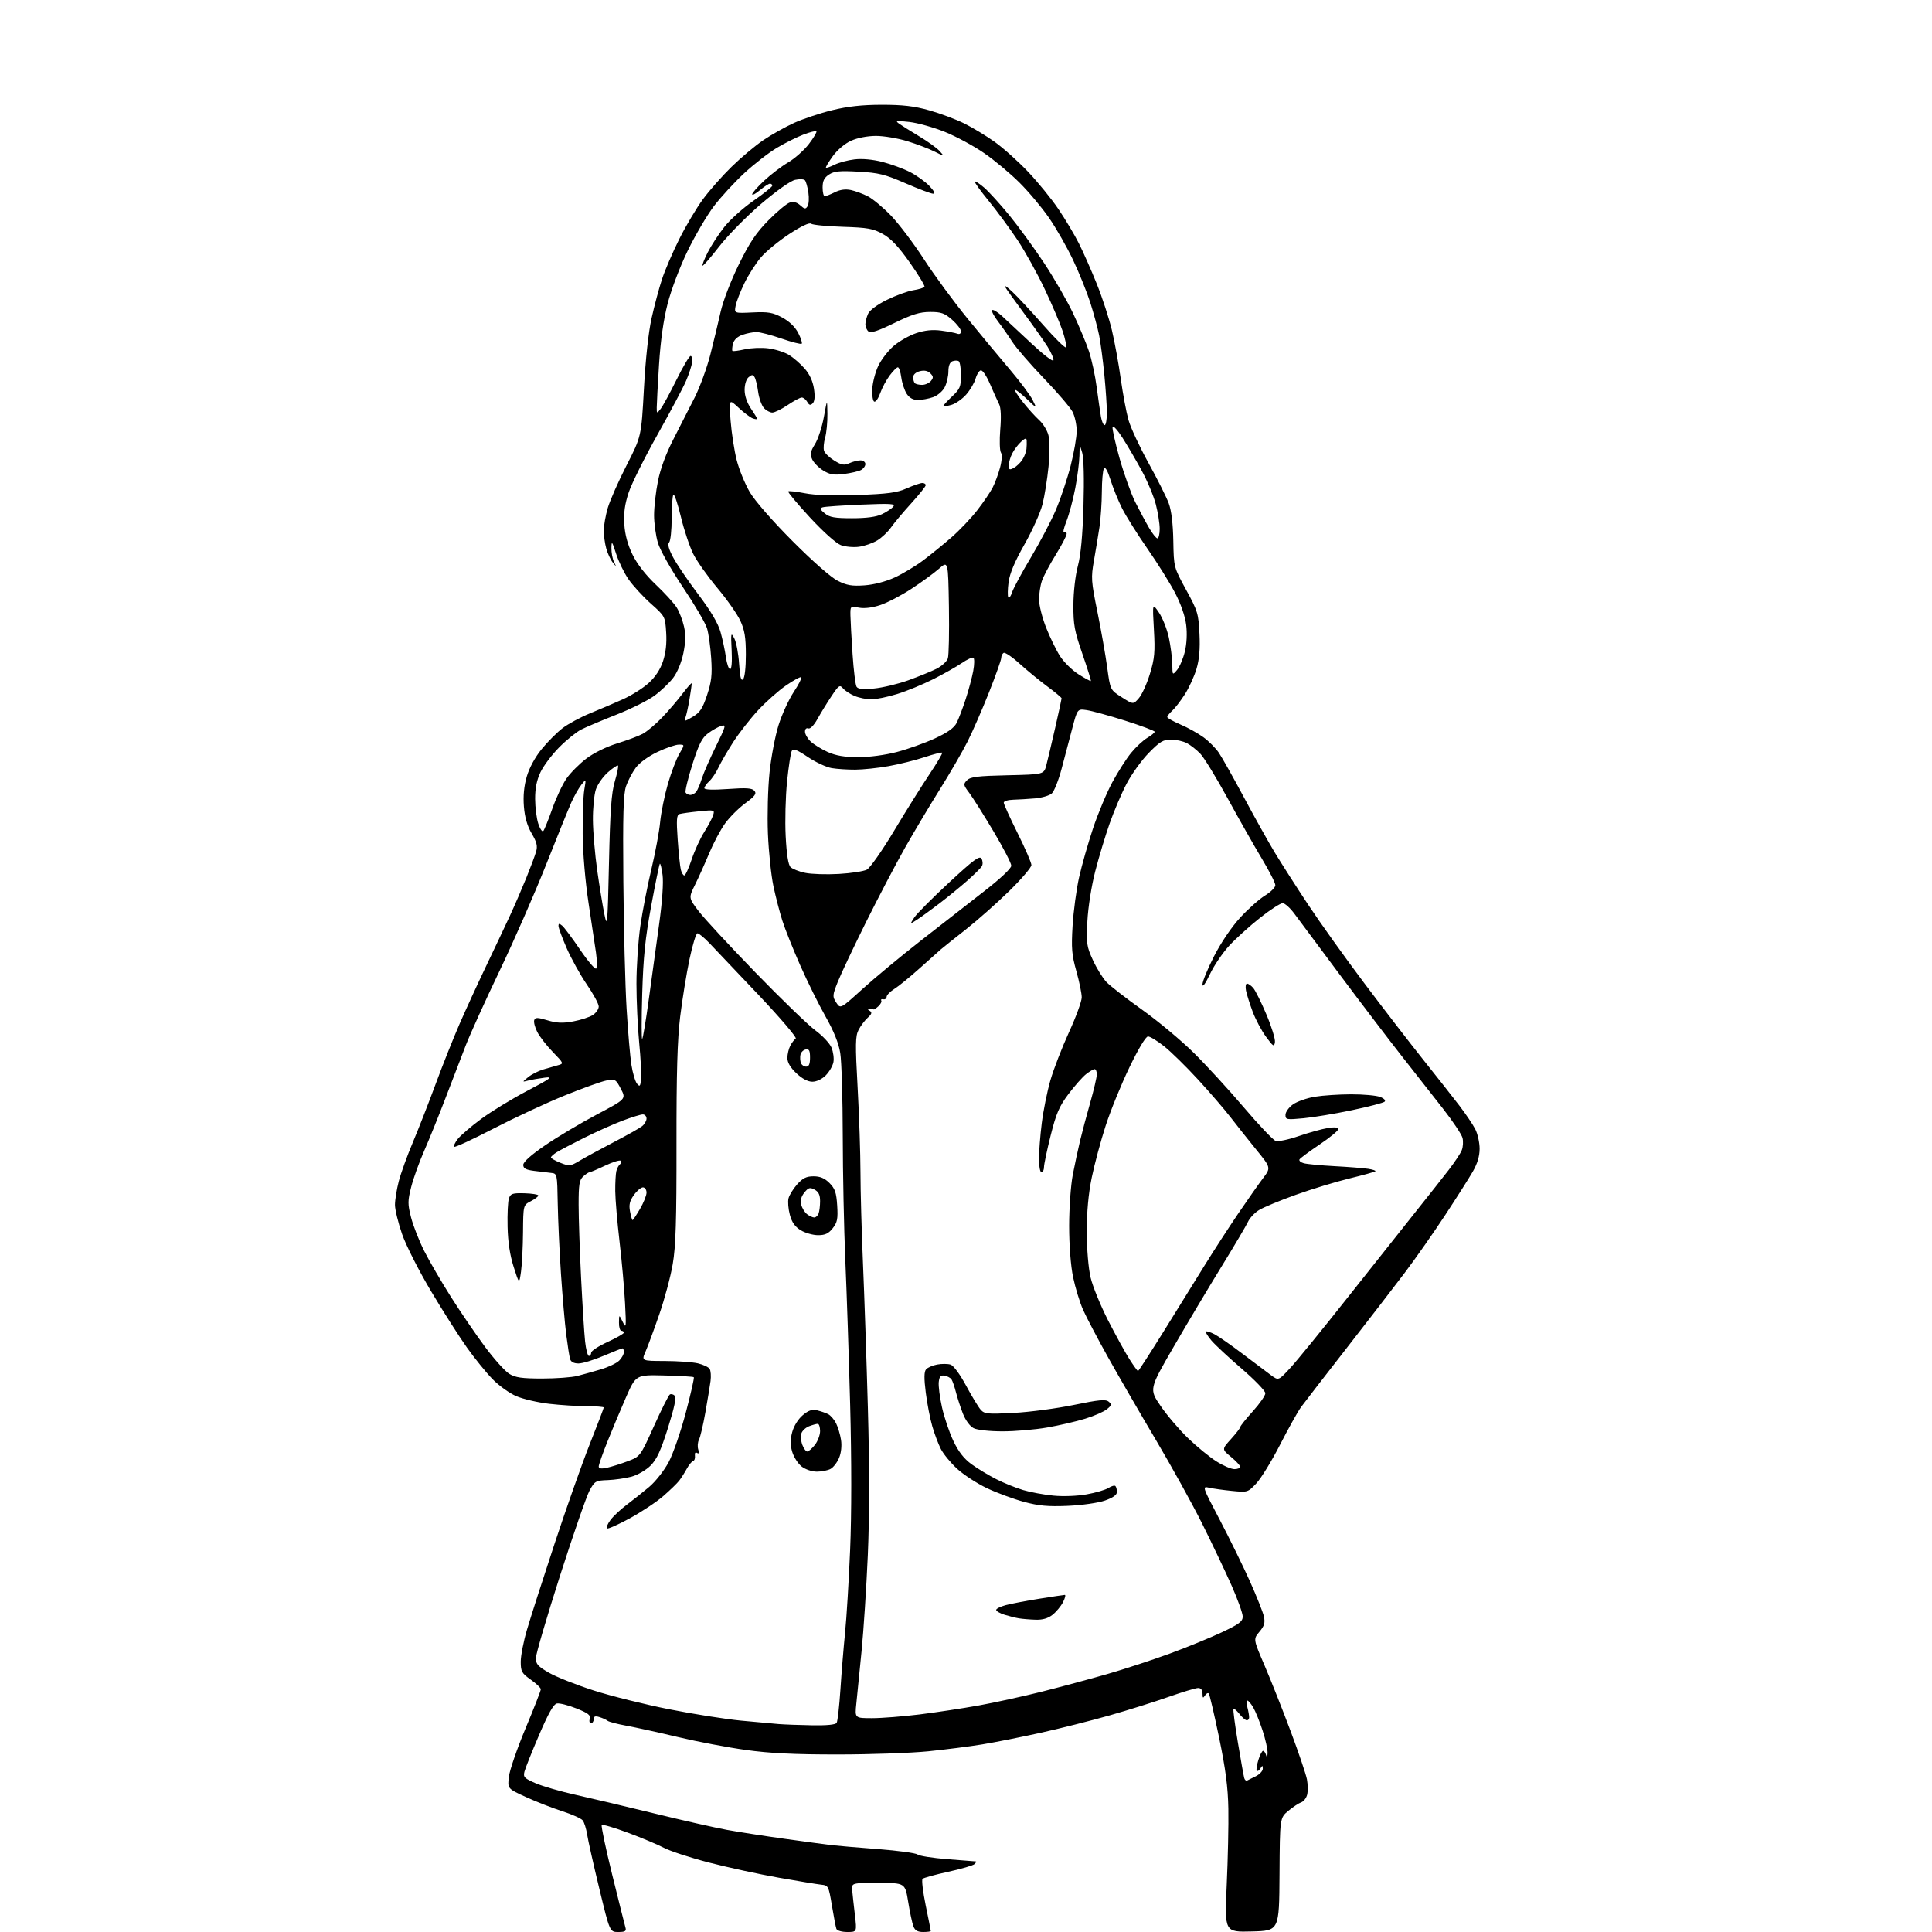 <?xml version="1.0" encoding="UTF-8" standalone="no"?>
<svg 
  version="1.1" 
  xmlns="http://www.w3.org/2000/svg" 
  xmlns:xlink="http://www.w3.org/1999/xlink" 
  xmlns:svg="http://www.w3.org/2000/svg"
  xmlns:rdf="http://www.w3.org/1999/02/22-rdf-syntax-ns#"
  xmlns:cc="http://creativecommons.org/ns#"
  xmlns:dc="http://purl.org/dc/elements/1.1/"
  viewBox="0 0 768 768"
  width="768"
  height="768"
>
<style>svg {background-color: white; }</style>"
<path stroke="none" fill="black" fill-rule="evenodd" d="M245.77,768.00C242.40,768.00 242.40,768.00 238.23,750.75C235.93,741.26 233.76,731.60 233.40,729.27C233.04,726.94 232.24,724.41 231.63,723.63C231.01,722.86 227.35,721.22 223.50,719.99C219.65,718.75 213.17,716.23 209.11,714.37C201.72,711.00 201.72,711.00 202.29,706.25C202.60,703.64 205.59,694.98 208.93,687.00C212.27,679.02 214.99,672.05 214.98,671.50C214.97,670.95 213.17,669.23 210.98,667.69C207.39,665.14 207.00,664.45 207.00,660.55C207.00,658.17 208.11,652.46 209.47,647.86C210.82,643.26 215.71,628.02 220.33,614.00C224.95,599.98 231.26,582.09 234.36,574.26C237.46,566.43 240.00,559.80 240.00,559.51C240.00,559.23 236.96,559.00 233.25,558.99C229.54,558.99 222.81,558.56 218.30,558.04C213.79,557.52 207.90,556.15 205.21,554.99C202.52,553.84 198.26,550.78 195.75,548.19C193.24,545.61 188.67,539.97 185.60,535.66C182.53,531.34 176.11,521.27 171.35,513.27C166.53,505.19 161.42,495.12 159.85,490.61C158.30,486.15 157.02,480.91 157.01,478.96C157.01,477.01 157.69,472.79 158.52,469.57C159.36,466.35 161.88,459.39 164.11,454.11C166.34,448.82 170.40,438.43 173.14,431.02C175.87,423.60 180.16,412.82 182.67,407.05C185.19,401.28 189.94,390.92 193.24,384.03C196.54,377.14 200.80,368.12 202.71,364.00C204.61,359.88 207.53,353.12 209.20,349.00C210.87,344.88 212.62,340.20 213.08,338.62C213.76,336.33 213.41,334.84 211.35,331.33C209.60,328.34 208.60,324.90 208.26,320.64C207.92,316.41 208.29,312.50 209.40,308.68C210.42,305.20 212.70,300.98 215.33,297.77C217.68,294.88 221.42,291.14 223.64,289.44C225.87,287.75 230.79,285.09 234.59,283.54C238.39,281.99 244.26,279.48 247.62,277.97C250.99,276.46 255.58,273.57 257.81,271.55C260.50,269.12 262.45,266.17 263.55,262.85C264.67,259.48 265.09,255.70 264.81,251.41C264.41,245.05 264.37,244.97 258.68,239.91C255.54,237.10 251.55,232.75 249.82,230.24C248.10,227.74 245.88,223.17 244.90,220.09C243.30,215.10 243.10,214.86 243.05,217.82C243.02,219.64 243.47,222.11 244.06,223.32C245.08,225.43 245.06,225.44 243.55,223.55C242.69,222.47 241.54,220.00 241.00,218.05C240.45,216.10 240.01,212.89 240.01,210.93C240.00,208.97 240.72,204.92 241.59,201.93C242.47,198.94 245.83,191.32 249.06,185.00C254.94,173.50 254.94,173.50 255.97,154.50C256.61,142.81 257.77,132.04 259.01,126.50C260.11,121.55 261.97,114.58 263.15,111.00C264.32,107.42 267.42,100.22 270.03,95.00C272.64,89.78 276.88,82.65 279.45,79.17C282.01,75.69 287.12,69.90 290.81,66.30C294.49,62.70 300.14,57.96 303.36,55.76C306.59,53.57 312.12,50.46 315.65,48.86C319.19,47.25 326.00,44.98 330.79,43.81C336.97,42.29 342.69,41.66 350.50,41.65C358.85,41.64 363.40,42.17 369.36,43.85C373.69,45.06 379.95,47.41 383.28,49.06C386.61,50.71 392.08,54.02 395.42,56.41C398.77,58.80 404.73,64.14 408.66,68.27C412.59,72.41 418.04,79.11 420.76,83.15C423.49,87.19 427.13,93.29 428.84,96.69C430.56,100.09 433.77,107.35 435.97,112.81C438.17,118.27 440.88,126.56 441.99,131.24C443.10,135.91 444.69,144.63 445.52,150.62C446.36,156.60 447.74,163.97 448.60,167.00C449.46,170.03 453.05,177.72 456.57,184.09C460.09,190.46 463.71,197.66 464.60,200.09C465.65,202.94 466.29,208.21 466.41,215.00C466.60,225.50 466.60,225.50 471.50,234.46C476.09,242.84 476.43,243.96 476.81,251.96C477.10,257.94 476.74,262.14 475.62,265.90C474.74,268.87 472.66,273.41 471.00,276.00C469.34,278.59 467.08,281.52 465.99,282.51C464.89,283.50 464.00,284.63 464.00,285.03C464.00,285.43 466.36,286.76 469.25,288.00C472.14,289.23 476.24,291.51 478.37,293.06C480.50,294.61 483.26,297.39 484.51,299.23C485.76,301.06 490.22,309.00 494.43,316.86C498.63,324.72 504.16,334.61 506.70,338.83C509.25,343.05 515.20,352.35 519.93,359.50C524.66,366.65 534.79,380.82 542.45,391.00C550.11,401.18 560.69,414.90 565.96,421.50C571.23,428.10 577.60,436.20 580.12,439.50C582.65,442.80 585.49,447.01 586.44,448.86C587.39,450.71 588.17,454.21 588.17,456.63C588.17,459.61 587.28,462.57 585.43,465.77C583.93,468.37 579.01,476.12 574.49,483.00C569.98,489.88 562.73,500.23 558.37,506.00C554.01,511.77 543.48,525.43 534.97,536.34C526.46,547.25 518.46,557.60 517.19,559.34C515.92,561.08 512.17,567.80 508.85,574.28C505.53,580.76 501.28,587.68 499.41,589.67C496.04,593.24 495.95,593.27 489.75,592.66C486.31,592.32 482.22,591.75 480.67,591.39C477.85,590.74 477.87,590.80 484.86,604.12C488.72,611.48 494.10,622.45 496.82,628.50C499.53,634.55 502.06,640.90 502.43,642.61C502.96,645.08 502.59,646.34 500.64,648.65C498.18,651.57 498.18,651.57 502.68,662.04C505.15,667.79 509.80,679.51 513.01,688.08C516.22,696.65 519.15,705.31 519.53,707.32C519.91,709.34 519.94,712.08 519.61,713.43C519.27,714.77 518.21,716.13 517.25,716.45C516.29,716.78 513.98,718.30 512.13,719.84C508.76,722.64 508.76,722.64 508.63,745.07C508.50,767.50 508.50,767.50 497.64,767.78C486.78,768.07 486.78,768.07 487.64,749.28C488.11,738.95 488.41,725.33 488.29,719.00C488.13,710.37 487.21,703.28 484.59,690.63C482.66,681.35 480.82,673.49 480.49,673.16C480.16,672.83 479.47,673.22 478.96,674.03C478.23,675.19 478.03,675.03 478.02,673.25C478.01,671.78 477.40,671.00 476.25,671.01C475.29,671.02 470.00,672.61 464.50,674.55C459.00,676.49 448.43,679.81 441.00,681.92C433.57,684.03 421.20,687.15 413.50,688.85C405.80,690.55 395.45,692.61 390.50,693.42C385.55,694.24 375.88,695.47 369.00,696.17C362.12,696.86 345.93,697.43 333.00,697.43C315.84,697.44 305.99,696.96 296.50,695.64C289.35,694.65 277.20,692.35 269.50,690.51C261.80,688.68 252.57,686.65 249.00,686.00C245.43,685.35 242.05,684.47 241.50,684.03C240.95,683.60 239.49,682.93 238.25,682.56C236.58,682.04 236.00,682.27 236.00,683.43C236.00,684.29 235.52,685.00 234.93,685.00C234.35,685.00 234.12,684.20 234.43,683.23C234.87,681.82 233.80,680.99 229.13,679.13C225.90,677.85 222.42,676.96 221.38,677.16C220.04,677.42 217.99,681.04 214.29,689.69C211.42,696.38 208.80,702.95 208.47,704.28C207.93,706.42 208.43,706.94 212.96,708.89C215.76,710.09 222.88,712.15 228.78,713.46C234.67,714.77 248.72,718.09 260.00,720.85C271.27,723.61 284.32,726.56 289.00,727.41C293.68,728.26 304.02,729.86 312.00,730.97C319.98,732.08 328.30,733.20 330.50,733.47C332.70,733.73 341.02,734.44 348.98,735.05C356.95,735.65 364.04,736.62 364.73,737.19C365.43,737.77 370.83,738.61 376.75,739.07C382.66,739.53 387.70,739.92 387.95,739.95C388.20,739.98 387.95,740.45 387.40,741.00C386.85,741.55 382.15,742.93 376.95,744.06C371.75,745.19 367.16,746.46 366.73,746.87C366.31,747.29 366.88,752.04 367.98,757.43C369.09,762.81 370.00,767.40 370.00,767.61C370.00,767.82 368.64,768.00 366.98,768.00C364.75,768.00 363.72,767.40 363.08,765.72C362.61,764.46 361.67,760.08 361.01,755.97C359.80,748.50 359.80,748.50 349.15,748.50C338.50,748.50 338.50,748.50 338.77,751.50C338.92,753.15 339.40,757.54 339.84,761.25C340.64,768.00 340.64,768.00 336.79,768.00C334.62,768.00 332.74,767.45 332.48,766.75C332.23,766.06 331.43,761.90 330.70,757.50C329.41,749.74 329.29,749.49 326.44,749.19C324.82,749.02 317.20,747.77 309.50,746.40C301.80,745.04 289.43,742.35 282.00,740.44C274.57,738.52 266.48,735.88 264.00,734.58C261.52,733.28 255.06,730.56 249.64,728.55C244.22,726.53 239.52,725.15 239.20,725.47C238.88,725.79 240.75,734.70 243.37,745.28C245.98,755.85 248.35,765.29 248.63,766.25C249.04,767.67 248.50,768.00 245.77,768.00zM495.75,707.80C496.16,707.60 497.74,706.82 499.25,706.06C500.76,705.30 501.99,703.96 501.98,703.09C501.97,701.72 501.84,701.70 501.04,702.97C500.53,703.78 499.87,704.21 499.59,703.92C499.30,703.63 499.58,701.73 500.20,699.70C500.82,697.66 501.68,696.00 502.09,696.00C502.51,696.00 503.06,696.79 503.31,697.75C503.61,698.90 503.81,698.61 503.88,696.92C503.95,695.49 503.06,691.44 501.90,687.92C500.75,684.39 499.07,680.26 498.19,678.75C497.30,677.24 496.25,676.00 495.85,676.00C495.46,676.00 495.47,677.24 495.87,678.75C496.27,680.26 496.58,682.06 496.55,682.75C496.52,683.44 496.05,683.92 495.50,683.82C494.95,683.72 493.66,682.57 492.64,681.26C491.61,679.96 490.58,679.09 490.34,679.33C490.10,679.56 490.88,685.55 492.07,692.63C493.25,699.71 494.40,706.10 494.61,706.83C494.83,707.57 495.34,708.00 495.75,707.80zM322.69,685.83C328.63,685.94 332.13,685.60 332.58,684.87C332.97,684.24 333.64,678.28 334.08,671.62C334.51,664.95 335.35,654.77 335.93,649.00C336.52,643.23 337.42,628.38 337.94,616.00C338.53,601.98 338.53,580.31 337.95,558.50C337.43,539.25 336.57,513.38 336.03,501.00C335.49,488.62 335.03,466.34 335.01,451.47C334.99,436.61 334.54,421.81 334.01,418.58C333.37,414.64 331.45,409.87 328.18,404.10C325.49,399.37 320.96,390.23 318.12,383.78C315.27,377.34 312.07,369.34 311.01,366.02C309.95,362.70 308.34,356.50 307.44,352.24C306.54,347.98 305.56,338.61 305.26,331.40C304.97,324.11 305.25,313.33 305.90,307.08C306.55,300.91 308.17,292.40 309.51,288.18C310.85,283.95 313.55,278.08 315.50,275.11C317.46,272.15 318.82,269.49 318.53,269.20C318.24,268.91 315.52,270.38 312.49,272.46C309.45,274.55 304.42,279.02 301.31,282.38C298.19,285.75 293.76,291.43 291.46,295.00C289.16,298.57 286.51,303.15 285.57,305.16C284.63,307.17 282.99,309.60 281.93,310.56C280.87,311.52 280.00,312.76 280.00,313.30C280.00,313.94 283.39,314.06 289.37,313.64C296.79,313.11 298.98,313.27 299.90,314.38C300.84,315.51 300.13,316.47 296.26,319.31C293.62,321.25 290.00,324.87 288.21,327.36C286.42,329.84 283.59,335.17 281.91,339.19C280.23,343.21 277.70,348.85 276.28,351.72C273.71,356.93 273.71,356.93 277.74,362.22C279.95,365.12 290.15,376.13 300.40,386.68C310.65,397.23 321.34,407.55 324.14,409.61C326.95,411.67 329.83,414.74 330.53,416.43C331.24,418.12 331.58,420.73 331.30,422.23C331.01,423.72 329.64,426.09 328.25,427.48C326.76,428.97 324.59,430.00 322.93,430.00C321.14,430.00 318.87,428.80 316.57,426.63C314.19,424.39 313.00,422.36 313.00,420.57C313.00,419.08 313.52,416.89 314.15,415.68C314.78,414.48 315.76,413.20 316.31,412.84C316.87,412.47 310.19,404.63 301.42,395.37C292.66,386.12 283.87,376.86 281.87,374.78C279.87,372.70 277.79,371.00 277.25,371.00C276.70,371.00 275.28,375.65 274.08,381.34C272.88,387.03 271.22,397.27 270.38,404.09C269.26,413.29 268.88,426.48 268.91,455.00C268.95,485.19 268.63,495.44 267.42,502.50C266.58,507.45 264.17,516.45 262.07,522.50C259.98,528.55 257.52,535.19 256.62,537.25C254.97,541.00 254.97,541.00 264.24,541.02C269.33,541.04 275.25,541.45 277.40,541.95C279.54,542.45 281.66,543.45 282.10,544.17C282.55,544.89 282.70,547.06 282.45,548.99C282.19,550.92 281.27,556.55 280.39,561.50C279.51,566.45 278.37,571.32 277.85,572.31C277.33,573.31 277.20,575.05 277.56,576.19C278.00,577.57 277.85,578.02 277.11,577.57C276.43,577.15 276.10,577.59 276.25,578.69C276.39,579.69 276.05,580.63 275.50,580.80C274.95,580.96 273.82,582.34 273.00,583.86C272.18,585.38 270.82,587.50 270.00,588.57C269.18,589.64 266.30,592.42 263.62,594.75C260.94,597.07 254.94,601.05 250.30,603.58C245.65,606.11 241.58,607.91 241.24,607.58C240.91,607.24 241.55,605.74 242.66,604.23C243.77,602.73 246.67,600.01 249.09,598.20C251.52,596.38 255.55,593.17 258.05,591.07C260.57,588.95 264.02,584.56 265.79,581.24C267.55,577.95 270.62,569.09 272.61,561.57C274.60,554.05 276.04,547.70 275.80,547.47C275.57,547.23 270.29,546.92 264.07,546.77C252.77,546.50 252.77,546.50 248.82,555.50C246.65,560.45 243.33,568.37 241.44,573.11C239.55,577.84 238.00,582.27 238.00,582.94C238.00,583.79 238.97,583.95 241.25,583.46C243.04,583.07 246.75,581.91 249.50,580.87C254.50,578.98 254.50,578.98 259.94,566.94C262.92,560.31 265.78,554.64 266.27,554.33C266.77,554.03 267.64,554.24 268.21,554.81C268.91,555.51 268.08,559.52 265.53,567.61C262.67,576.68 261.08,580.12 258.60,582.60C256.81,584.39 253.44,586.34 251.01,587.00C248.61,587.64 244.36,588.26 241.58,588.36C236.78,588.53 236.41,588.74 234.35,592.52C233.16,594.71 227.87,609.97 222.59,626.43C217.32,642.89 213.00,657.62 213.00,659.16C213.00,661.49 213.88,662.46 218.25,664.96C221.14,666.62 229.12,669.78 236.00,671.99C242.88,674.20 256.38,677.56 266.00,679.46C275.62,681.37 288.45,683.39 294.50,683.97C300.55,684.55 307.30,685.16 309.50,685.34C311.70,685.52 317.64,685.74 322.69,685.83zM346.68,683.00C350.46,683.00 358.95,682.33 365.53,681.52C372.11,680.70 382.68,679.10 389.00,677.96C395.32,676.82 406.57,674.36 414.00,672.50C421.43,670.63 433.12,667.48 440.00,665.51C446.88,663.53 458.12,659.85 465.00,657.33C471.88,654.80 481.21,650.98 485.75,648.84C492.63,645.59 494.00,644.55 494.00,642.60C494.00,641.31 491.99,635.72 489.53,630.17C487.07,624.62 481.85,613.65 477.94,605.79C474.02,597.93 465.74,582.95 459.54,572.50C453.34,562.05 444.82,547.33 440.60,539.79C436.38,532.25 431.85,523.64 430.53,520.66C429.21,517.68 427.43,511.83 426.56,507.66C425.62,503.09 425.00,495.01 425.00,487.29C425.00,480.26 425.65,471.12 426.44,467.00C427.24,462.88 428.54,456.80 429.33,453.50C430.12,450.20 431.94,443.36 433.38,438.30C434.82,433.25 436.00,428.18 436.00,427.05C436.00,425.92 435.61,425.00 435.13,425.00C434.66,425.00 433.12,425.91 431.71,427.01C430.30,428.12 427.16,431.68 424.72,434.92C421.05,439.81 419.85,442.60 417.65,451.37C416.19,457.18 415.00,462.85 415.00,463.97C415.00,465.09 414.55,466.00 414.00,466.00C413.45,466.00 413.00,463.64 413.00,460.75C413.00,457.86 413.50,451.45 414.11,446.50C414.72,441.55 416.27,433.85 417.56,429.39C418.85,424.93 422.18,416.34 424.95,410.29C427.73,404.25 430.00,398.02 430.00,396.46C430.00,394.90 429.04,390.22 427.87,386.06C426.05,379.61 425.83,376.96 426.37,368.00C426.72,362.23 427.88,353.57 428.95,348.77C430.03,343.97 432.52,335.19 434.50,329.27C436.48,323.35 439.92,315.12 442.14,311.00C444.36,306.88 447.73,301.60 449.63,299.28C451.53,296.96 454.41,294.28 456.04,293.32C457.67,292.36 459.00,291.26 459.00,290.88C459.00,290.50 453.71,288.52 447.25,286.47C440.79,284.43 433.88,282.54 431.89,282.27C428.28,281.77 428.28,281.77 426.21,289.64C425.07,293.96 423.16,301.18 421.98,305.68C420.79,310.17 419.05,314.55 418.11,315.40C417.17,316.25 414.17,317.14 411.45,317.37C408.73,317.61 404.81,317.84 402.75,317.90C400.69,317.95 399.00,318.48 399.00,319.07C399.00,319.66 401.48,325.11 404.50,331.18C407.52,337.24 410.00,342.96 410.00,343.88C410.00,344.79 406.06,349.41 401.25,354.13C396.44,358.85 388.68,365.73 384.00,369.42C379.32,373.10 374.82,376.69 374.00,377.40C373.18,378.11 369.35,381.52 365.50,384.98C361.65,388.44 357.15,392.10 355.50,393.12C353.85,394.15 352.48,395.55 352.45,396.24C352.43,396.93 351.83,397.38 351.13,397.23C350.43,397.07 350.06,397.30 350.32,397.73C350.58,398.15 350.06,399.18 349.17,400.00C348.28,400.82 347.43,401.39 347.27,401.25C347.12,401.11 346.44,401.01 345.75,401.02C344.77,401.03 344.77,401.20 345.77,401.84C346.74,402.45 346.54,403.11 344.92,404.57C343.75,405.63 342.12,407.80 341.30,409.38C340.01,411.88 339.96,415.00 340.92,432.39C341.53,443.45 342.04,458.57 342.05,466.00C342.06,473.43 342.51,489.62 343.04,502.00C343.57,514.38 344.45,540.31 344.99,559.64C345.65,583.11 345.64,602.55 344.97,618.14C344.41,630.99 343.29,648.25 342.47,656.50C341.66,664.75 340.73,674.09 340.40,677.25C339.80,683.00 339.80,683.00 346.68,683.00zM411.62,643.86C409.35,643.79 406.38,643.54 405.00,643.31C403.62,643.08 401.04,642.43 399.25,641.87C397.46,641.30 396.00,640.45 396.00,639.96C396.00,639.47 397.69,638.63 399.75,638.08C401.81,637.52 407.77,636.38 413.00,635.54C418.23,634.70 422.85,634.01 423.28,634.00C423.70,634.00 423.37,635.31 422.55,636.91C421.72,638.51 419.85,640.76 418.39,641.91C416.57,643.34 414.43,643.96 411.62,643.86zM424.50,598.59C416.57,598.93 412.94,598.60 407.00,597.00C402.88,595.88 396.27,593.44 392.31,591.57C388.36,589.69 383.04,586.23 380.48,583.87C377.92,581.52 375.01,577.98 374.01,576.01C373.00,574.05 371.47,569.98 370.60,566.97C369.72,563.96 368.56,557.94 368.01,553.60C367.30,547.98 367.33,545.31 368.11,544.37C368.71,543.65 370.69,542.77 372.51,542.43C374.34,542.09 376.74,542.10 377.85,542.45C379.04,542.83 381.60,546.29 384.02,550.80C386.30,555.03 388.92,559.35 389.83,560.38C391.35,562.09 392.56,562.20 403.00,561.65C409.32,561.32 420.06,559.89 426.86,558.49C436.80,556.44 439.51,556.18 440.71,557.18C442.01,558.26 441.92,558.64 440.00,560.20C438.79,561.18 434.93,562.87 431.41,563.95C427.89,565.04 421.08,566.62 416.26,567.46C411.44,568.30 403.45,568.99 398.50,568.98C393.30,568.98 388.46,568.44 387.03,567.72C385.58,566.99 383.82,564.61 382.79,561.98C381.82,559.52 380.58,555.70 380.02,553.50C379.46,551.30 378.66,548.98 378.25,548.35C377.84,547.72 376.60,547.04 375.50,546.85C373.94,546.58 373.43,547.13 373.17,549.36C372.99,550.93 373.57,555.45 374.45,559.40C375.32,563.35 377.35,569.35 378.95,572.74C380.99,577.04 383.16,579.83 386.18,582.04C388.56,583.77 392.98,586.45 396.00,587.98C399.02,589.52 403.85,591.47 406.72,592.32C409.59,593.18 414.99,594.17 418.72,594.53C422.66,594.92 428.22,594.70 432.00,594.02C435.57,593.38 439.46,592.24 440.64,591.48C441.81,590.72 443.05,590.38 443.39,590.72C443.72,591.06 444.00,592.12 444.00,593.07C444.00,594.25 442.46,595.35 439.25,596.48C436.57,597.42 430.14,598.34 424.50,598.59zM324.70,585.00C322.75,585.00 320.14,584.11 318.66,582.95C317.22,581.82 315.54,579.21 314.93,577.16C314.11,574.41 314.10,572.33 314.92,569.28C315.58,566.83 317.29,564.10 319.10,562.57C321.40,560.63 322.81,560.16 324.83,560.64C326.30,560.99 328.28,561.68 329.24,562.17C330.20,562.66 331.60,564.28 332.35,565.78C333.10,567.28 333.99,570.25 334.32,572.38C334.68,574.74 334.38,577.55 333.54,579.55C332.79,581.36 331.26,583.33 330.15,583.92C329.04,584.51 326.59,585.00 324.70,585.00zM490.70,584.00C491.96,584.00 493.00,583.58 493.00,583.07C493.00,582.56 491.35,580.79 489.34,579.13C485.67,576.11 485.67,576.11 489.34,572.05C491.35,569.82 493.02,567.66 493.03,567.25C493.05,566.84 495.30,564.02 498.03,561.00C500.76,557.98 503.00,554.75 503.00,553.84C503.00,552.92 498.75,548.52 493.56,544.05C488.37,539.58 482.95,534.54 481.52,532.84C480.09,531.14 479.12,529.55 479.37,529.30C479.61,529.05 481.13,529.53 482.74,530.36C484.34,531.19 489.40,534.71 493.98,538.19C498.56,541.66 503.64,545.48 505.27,546.68C508.23,548.86 508.23,548.86 513.00,543.68C515.62,540.83 525.95,528.15 535.94,515.50C545.94,502.85 558.03,487.60 562.81,481.62C567.59,475.64 573.45,468.21 575.84,465.12C578.23,462.03 580.60,458.46 581.09,457.18C581.59,455.90 581.72,453.72 581.37,452.32C581.01,450.92 577.50,445.67 573.56,440.64C569.62,435.61 562.29,426.27 557.27,419.87C552.25,413.48 541.29,399.08 532.91,387.87C524.54,376.67 516.29,365.60 514.59,363.28C512.89,360.96 510.77,359.05 509.89,359.03C509.00,359.01 504.95,361.63 500.89,364.85C496.82,368.06 491.34,373.02 488.71,375.85C486.07,378.69 482.58,383.82 480.96,387.26C479.15,391.07 478.00,392.65 478.00,391.31C478.00,390.11 480.08,385.05 482.63,380.06C485.38,374.69 489.60,368.46 493.01,364.75C496.17,361.31 500.60,357.38 502.85,356.00C505.10,354.62 506.96,352.78 506.97,351.90C506.99,351.02 504.59,346.30 501.65,341.40C498.70,336.51 492.60,325.75 488.09,317.50C483.58,309.25 478.68,301.22 477.19,299.66C475.71,298.10 473.28,296.19 471.80,295.41C470.31,294.63 467.46,294.00 465.46,294.00C462.39,294.00 461.03,294.82 456.63,299.32C453.77,302.25 449.81,307.76 447.82,311.57C445.82,315.38 442.80,322.49 441.09,327.36C439.38,332.23 436.80,340.78 435.37,346.36C433.87,352.16 432.54,360.62 432.25,366.13C431.78,375.03 431.95,376.21 434.43,381.63C435.91,384.86 438.33,388.78 439.81,390.35C441.29,391.91 447.65,396.86 453.96,401.35C460.26,405.83 469.51,413.55 474.53,418.50C479.55,423.45 488.51,433.23 494.46,440.22C500.40,447.22 506.10,453.21 507.12,453.54C508.14,453.86 512.26,453.00 516.27,451.61C520.28,450.23 525.46,448.79 527.78,448.42C530.59,447.97 532.00,448.11 532.00,448.84C532.00,449.45 528.66,452.20 524.57,454.95C520.48,457.71 516.89,460.37 516.58,460.87C516.27,461.37 517.03,462.06 518.26,462.40C519.49,462.75 525.00,463.27 530.50,463.57C536.00,463.86 542.01,464.34 543.85,464.62C545.70,464.90 546.99,465.34 546.74,465.59C546.48,465.85 541.82,467.14 536.39,468.46C530.95,469.78 521.35,472.71 515.05,474.97C508.75,477.23 502.19,479.95 500.47,481.02C498.75,482.08 496.79,484.17 496.11,485.66C495.43,487.15 490.70,495.15 485.60,503.44C480.50,511.72 471.93,526.09 466.56,535.36C456.79,552.21 456.79,552.21 461.39,558.94C463.92,562.64 468.83,568.40 472.31,571.74C475.78,575.08 480.82,579.20 483.51,580.90C486.19,582.61 489.43,584.00 490.70,584.00zM320.90,577.00C321.43,577.00 322.79,575.81 323.93,574.37C325.07,572.92 326.00,570.44 326.00,568.87C326.00,567.29 325.58,566.00 325.07,566.00C324.55,566.00 323.01,566.42 321.65,566.94C320.29,567.46 318.90,568.75 318.56,569.81C318.22,570.87 318.40,572.92 318.95,574.37C319.50,575.82 320.38,577.00 320.90,577.00zM215.50,547.99C221.00,547.99 227.30,547.53 229.50,546.96C231.70,546.40 235.92,545.22 238.89,544.33C241.85,543.45 245.11,541.89 246.14,540.86C247.16,539.84 248.00,538.33 248.00,537.50C248.00,536.67 247.75,536.00 247.45,536.00C247.14,536.00 243.72,537.35 239.84,539.00C235.96,540.65 231.52,542.00 229.96,542.00C228.13,542.00 226.95,541.38 226.62,540.25C226.33,539.29 225.64,534.90 225.08,530.50C224.52,526.10 223.59,515.30 223.00,506.50C222.41,497.70 221.83,485.10 221.71,478.50C221.50,466.50 221.50,466.50 219.00,466.24C217.62,466.09 214.59,465.73 212.25,465.43C209.00,465.01 208.00,464.45 208.00,463.05C208.00,461.87 211.12,459.09 216.75,455.24C221.56,451.95 230.77,446.47 237.20,443.06C248.90,436.87 248.90,436.87 246.81,432.85C244.81,429.02 244.54,428.86 241.11,429.50C239.12,429.87 231.60,432.57 224.39,435.50C217.17,438.43 204.49,444.34 196.19,448.63C187.89,452.93 180.85,456.18 180.54,455.87C180.23,455.56 180.88,454.16 181.98,452.75C183.09,451.35 187.23,447.79 191.19,444.85C195.15,441.91 203.36,436.89 209.44,433.69C219.03,428.66 219.97,427.96 216.50,428.39C214.30,428.67 211.38,429.18 210.00,429.53C207.50,430.17 207.50,430.17 209.95,428.18C211.30,427.08 214.00,425.71 215.95,425.13C217.90,424.55 220.56,423.78 221.86,423.43C224.17,422.81 224.11,422.68 219.72,418.15C217.24,415.59 214.46,412.00 213.54,410.16C212.61,408.32 212.09,406.22 212.37,405.49C212.79,404.39 213.70,404.41 217.64,405.59C221.32,406.70 223.65,406.80 227.88,406.02C230.88,405.46 234.39,404.32 235.67,403.48C236.95,402.64 238.00,401.12 238.00,400.09C238.00,399.07 235.88,395.14 233.29,391.37C230.70,387.59 227.11,381.12 225.30,377.00C223.50,372.88 222.02,368.88 222.01,368.13C222.00,367.03 222.30,367.00 223.48,367.98C224.29,368.65 227.52,372.99 230.66,377.61C233.80,382.23 236.66,385.55 237.01,384.98C237.37,384.41 237.32,381.59 236.92,378.72C236.51,375.85 235.18,366.98 233.96,359.00C232.64,350.35 231.70,339.26 231.62,331.50C231.56,324.35 231.84,316.48 232.26,314.00C233.02,309.50 233.02,309.50 231.06,312.00C229.99,313.38 228.20,316.52 227.10,319.00C225.99,321.48 221.43,332.73 216.97,344.00C212.50,355.27 204.22,374.18 198.55,386.00C192.89,397.82 186.87,411.10 185.17,415.50C183.47,419.90 179.84,429.35 177.10,436.50C174.37,443.65 170.54,453.10 168.61,457.50C166.67,461.90 164.36,468.31 163.48,471.75C162.04,477.40 162.03,478.57 163.41,483.97C164.25,487.25 166.59,493.21 168.60,497.22C170.62,501.22 175.40,509.45 179.23,515.50C183.06,521.55 189.17,530.50 192.80,535.39C196.43,540.28 200.78,545.11 202.45,546.13C204.89,547.62 207.51,547.99 215.50,547.99zM452.38,545.00C452.61,545.00 457.20,537.91 462.58,529.25C467.96,520.59 475.29,508.77 478.86,503.00C482.44,497.23 488.42,488.00 492.15,482.50C495.89,477.00 500.36,470.63 502.09,468.34C505.23,464.18 505.23,464.18 499.36,456.97C496.14,453.01 491.55,447.23 489.17,444.13C486.79,441.03 480.97,434.28 476.24,429.13C471.51,423.98 465.43,418.02 462.73,415.88C460.03,413.75 457.16,412.00 456.35,412.00C455.47,412.00 452.55,416.84 448.98,424.25C445.73,430.99 441.46,441.45 439.51,447.50C437.55,453.55 435.06,462.85 433.97,468.16C432.65,474.61 432.00,481.74 432.01,489.66C432.02,496.63 432.65,504.11 433.53,507.86C434.35,511.35 437.48,519.00 440.47,524.86C443.47,530.71 447.28,537.64 448.94,540.25C450.60,542.86 452.15,545.00 452.38,545.00zM234.10,539.00C234.59,539.00 235.00,538.42 235.00,537.72C235.00,537.01 237.92,535.10 241.50,533.47C245.07,531.83 248.00,530.16 248.00,529.75C248.00,529.34 247.55,529.00 247.00,529.00C246.45,529.00 246.02,527.54 246.05,525.75C246.09,522.50 246.09,522.50 247.55,525.50C248.90,528.27 248.97,527.70 248.46,518.00C248.16,512.23 247.18,501.20 246.27,493.50C245.37,485.80 244.60,476.80 244.57,473.50C244.54,470.20 244.74,466.60 245.01,465.50C245.28,464.40 245.94,463.19 246.47,462.80C247.01,462.42 247.13,461.80 246.75,461.42C246.38,461.04 243.56,461.92 240.51,463.37C237.45,464.82 234.66,466.00 234.30,466.00C233.95,466.00 232.83,466.74 231.83,467.65C230.30,469.04 230.00,470.87 230.01,478.90C230.01,484.18 230.46,497.27 230.99,508.00C231.53,518.73 232.24,530.09 232.58,533.25C232.92,536.41 233.60,539.00 234.10,539.00zM207.11,505.50C206.39,510.50 206.39,510.50 204.19,503.62C202.71,498.99 201.91,493.76 201.77,487.62C201.65,482.60 201.89,477.53 202.31,476.34C202.98,474.46 203.77,474.21 208.53,474.34C211.53,474.43 213.99,474.83 213.99,475.22C214.00,475.62 212.65,476.65 211.00,477.50C208.00,479.05 208.00,479.05 207.91,489.78C207.86,495.67 207.50,502.75 207.11,505.50zM325.18,491.00C323.15,490.99 320.06,490.11 318.30,489.04C316.03,487.66 314.77,485.88 313.98,482.91C313.36,480.61 313.12,477.66 313.45,476.36C313.77,475.05 315.33,472.55 316.89,470.79C319.12,468.31 320.55,467.60 323.40,467.60C326.03,467.60 327.81,468.35 329.73,470.27C331.93,472.48 332.47,474.05 332.80,479.22C333.13,484.52 332.85,485.93 331.02,488.25C329.36,490.36 328.00,491.00 325.18,491.00zM251.45,485.00C251.65,485.00 252.98,483.01 254.40,480.57C255.83,478.14 257.00,475.21 257.00,474.07C257.00,472.93 256.36,472.00 255.57,472.00C254.78,472.00 253.16,473.37 251.97,475.05C250.30,477.39 249.95,478.90 250.44,481.55C250.80,483.45 251.25,485.00 251.45,485.00zM323.64,483.97C324.27,483.99 325.06,483.29 325.39,482.42C325.73,481.55 326.00,479.31 326.00,477.45C326.00,475.00 325.40,473.75 323.82,472.90C321.95,471.90 321.36,472.07 319.76,474.05C318.49,475.62 318.08,477.18 318.50,478.88C318.85,480.25 319.89,481.95 320.82,482.66C321.74,483.36 323.01,483.95 323.64,483.97zM230.50,461.35C232.70,460.04 238.78,456.74 244.00,454.01C249.22,451.29 254.29,448.43 255.25,447.67C256.21,446.90 257.00,445.54 257.00,444.64C257.00,443.74 256.34,443.00 255.52,443.00C254.71,443.00 251.13,444.10 247.57,445.44C244.00,446.78 237.13,449.85 232.29,452.26C227.46,454.67 222.49,457.28 221.25,458.06C220.01,458.84 219.00,459.76 219.00,460.10C219.00,460.45 220.69,461.40 222.75,462.23C226.31,463.65 226.71,463.61 230.50,461.35zM518.25,444.51C511.40,445.16 511.00,445.09 511.00,443.17C511.00,442.05 512.34,440.18 513.97,439.02C515.61,437.86 519.54,436.48 522.72,435.96C525.90,435.44 532.41,435.01 537.18,435.01C541.96,435.00 547.10,435.47 548.60,436.04C550.18,436.64 550.94,437.43 550.41,437.93C549.91,438.40 544.10,439.92 537.50,441.30C530.90,442.69 522.24,444.13 518.25,444.51zM254.83,428.93C255.01,427.06 254.68,420.55 254.08,414.46C253.49,408.38 253.00,397.85 253.00,391.08C253.00,384.30 253.69,373.97 254.54,368.13C255.38,362.28 257.36,352.10 258.94,345.50C260.51,338.90 262.08,330.47 262.42,326.77C262.77,323.08 264.15,316.27 265.48,311.65C266.82,307.03 268.88,301.62 270.06,299.63C272.20,296.00 272.20,296.00 269.85,296.00C268.56,296.00 264.75,297.30 261.38,298.90C257.79,300.59 254.22,303.18 252.75,305.15C251.38,306.99 249.63,310.30 248.87,312.50C247.79,315.66 247.56,323.68 247.79,350.50C247.95,369.20 248.53,391.93 249.08,401.00C249.63,410.07 250.49,420.13 251.00,423.35C251.51,426.57 252.50,429.91 253.21,430.77C254.32,432.12 254.55,431.87 254.83,428.93zM320.47,424.00C321.56,424.00 322.00,422.97 322.00,420.43C322.00,417.57 321.65,416.92 320.26,417.19C319.31,417.37 318.37,418.33 318.18,419.32C317.99,420.31 318.08,421.77 318.38,422.56C318.69,423.35 319.63,424.00 320.47,424.00zM506.81,414.27C506.51,416.26 506.14,416.04 503.27,412.14C501.51,409.75 499.12,405.26 497.96,402.17C496.81,399.08 495.61,395.30 495.31,393.78C495.00,392.25 495.19,391.00 495.72,391.00C496.25,391.00 497.37,391.79 498.20,392.75C499.03,393.71 501.38,398.44 503.42,403.27C505.46,408.09 506.99,413.04 506.81,414.27zM255.28,413.00C255.58,412.73 256.78,405.52 257.94,397.00C259.11,388.48 260.96,375.02 262.05,367.10C263.26,358.31 263.78,350.80 263.38,347.82C263.03,345.13 262.54,343.13 262.30,343.37C262.06,343.61 260.51,351.16 258.85,360.15C256.48,373.02 255.72,380.44 255.29,395.00C254.99,405.18 254.99,413.27 255.28,413.00zM342.80,393.18C347.58,388.84 358.02,380.18 366.00,373.95C373.98,367.72 385.34,358.86 391.25,354.26C397.74,349.22 402.00,345.20 402.00,344.13C402.00,343.15 398.80,336.99 394.90,330.43C390.99,323.87 386.66,317.00 385.28,315.16C382.93,312.05 382.87,311.70 384.41,310.16C385.77,308.80 388.69,308.44 400.51,308.18C414.96,307.85 414.96,307.85 415.93,304.18C416.46,302.15 418.04,295.47 419.45,289.32C420.85,283.17 422.00,277.90 422.00,277.60C422.00,277.31 419.47,275.19 416.37,272.90C413.27,270.61 408.30,266.54 405.32,263.84C402.35,261.14 399.48,259.20 398.95,259.53C398.43,259.85 398.00,260.76 398.00,261.55C398.00,262.33 395.81,268.49 393.14,275.24C390.47,281.98 386.63,290.78 384.61,294.79C382.59,298.79 377.64,307.34 373.60,313.79C369.57,320.23 363.34,330.68 359.76,337.00C356.18,343.32 349.22,356.60 344.29,366.50C339.37,376.40 334.31,387.09 333.05,390.25C330.89,395.69 330.86,396.13 332.43,398.54C334.10,401.08 334.10,401.08 342.80,393.18zM242.08,343.00C242.54,322.13 243.03,315.26 244.39,310.64C245.34,307.42 245.91,304.58 245.66,304.33C245.41,304.08 243.62,305.28 241.67,306.99C239.72,308.70 237.56,311.76 236.87,313.80C236.18,315.83 235.65,321.32 235.69,326.00C235.73,330.68 236.50,339.68 237.40,346.00C238.29,352.32 239.59,360.20 240.26,363.50C241.40,369.04 241.55,367.45 242.08,343.00zM364.58,365.57C361.66,367.46 361.66,367.46 363.45,364.71C364.44,363.20 370.66,356.96 377.26,350.84C387.27,341.57 389.42,339.99 390.18,341.36C390.69,342.26 390.74,343.60 390.30,344.34C389.86,345.08 387.25,347.67 384.49,350.10C381.74,352.52 376.79,356.57 373.49,359.09C370.20,361.61 366.18,364.53 364.58,365.57zM272.03,348.00C272.47,348.00 273.79,345.14 274.95,341.64C276.12,338.14 278.35,333.26 279.92,330.78C281.49,328.31 283.09,325.30 283.47,324.08C284.16,321.93 284.03,321.90 277.84,322.52C274.35,322.87 270.87,323.36 270.10,323.60C268.97,323.96 268.84,325.89 269.39,333.74C269.76,339.07 270.33,344.46 270.64,345.72C270.96,346.97 271.58,348.00 272.03,348.00zM333.40,347.41C338.30,347.13 343.33,346.36 344.59,345.70C345.85,345.04 350.71,338.11 355.39,330.30C360.07,322.49 366.38,312.39 369.42,307.86C372.46,303.32 374.76,299.42 374.53,299.20C374.31,298.98 371.17,299.78 367.55,300.98C363.94,302.19 357.49,303.79 353.24,304.55C348.98,305.31 343.02,305.94 340.00,305.95C336.98,305.97 332.76,305.69 330.63,305.34C328.50,304.99 324.22,303.00 321.13,300.92C316.76,297.98 315.33,297.44 314.74,298.50C314.32,299.25 313.48,304.73 312.87,310.68C312.26,316.63 312.01,326.41 312.32,332.40C312.69,339.64 313.34,343.76 314.24,344.67C314.99,345.42 317.61,346.46 320.05,346.97C322.50,347.49 328.51,347.68 333.40,347.41zM215.97,330.34C216.38,329.88 217.99,325.90 219.54,321.50C221.09,317.10 223.65,311.66 225.23,309.42C226.81,307.17 230.33,303.64 233.05,301.56C235.97,299.34 240.99,296.86 245.25,295.54C249.24,294.31 253.85,292.59 255.50,291.70C257.15,290.82 260.58,287.94 263.12,285.30C265.66,282.66 269.37,278.33 271.37,275.67C273.37,273.02 275.00,271.22 274.99,271.67C274.99,272.13 274.58,274.98 274.07,278.00C273.57,281.02 272.84,284.30 272.46,285.29C271.83,286.90 272.11,286.87 275.32,284.97C278.24,283.25 279.27,281.70 281.06,276.32C282.84,270.96 283.14,268.30 282.71,261.64C282.42,257.16 281.67,251.80 281.04,249.73C280.41,247.66 276.10,240.32 271.47,233.43C266.67,226.28 262.39,218.68 261.52,215.76C260.69,212.94 260.00,208.00 260.00,204.78C260.00,201.55 260.70,195.45 261.55,191.21C262.53,186.30 264.78,180.23 267.74,174.50C270.29,169.55 274.08,162.12 276.15,158.00C278.23,153.88 281.02,146.22 282.36,141.00C283.69,135.78 285.54,128.12 286.45,124.00C287.40,119.72 290.50,111.66 293.65,105.22C297.97,96.42 300.56,92.55 305.45,87.59C308.90,84.09 312.72,80.91 313.93,80.52C315.43,80.05 316.79,80.40 318.13,81.62C319.84,83.16 320.25,83.21 321.03,81.96C321.53,81.16 321.67,78.70 321.34,76.50C321.01,74.30 320.40,72.12 319.97,71.65C319.55,71.18 317.79,71.11 316.07,71.49C314.22,71.89 308.65,75.84 302.50,81.09C296.77,85.99 289.28,93.61 285.87,98.01C282.46,102.41 279.49,105.82 279.27,105.60C279.05,105.38 279.98,102.99 281.35,100.29C282.72,97.59 285.69,93.04 287.96,90.18C290.22,87.31 295.43,82.63 299.54,79.78C303.64,76.93 307.00,74.23 307.00,73.80C307.00,73.36 306.58,73.00 306.08,73.00C305.57,73.00 303.77,74.17 302.08,75.59C300.38,77.01 299.00,77.75 299.00,77.23C299.00,76.70 301.14,74.27 303.76,71.82C306.39,69.37 310.68,66.10 313.31,64.56C315.94,63.01 319.65,59.71 321.56,57.22C323.46,54.73 324.80,52.47 324.53,52.20C324.26,51.93 321.93,52.52 319.34,53.51C316.74,54.50 312.00,56.87 308.80,58.78C305.60,60.69 299.77,65.21 295.86,68.83C291.95,72.46 286.51,78.36 283.78,81.96C281.04,85.56 276.35,93.54 273.35,99.71C270.26,106.06 266.82,115.16 265.39,120.71C263.74,127.18 262.57,135.42 261.97,145.00C261.47,152.97 261.06,160.62 261.06,162.00C261.06,164.45 261.09,164.46 262.64,162.50C263.50,161.40 266.32,156.22 268.90,151.00C271.48,145.78 274.01,141.50 274.52,141.50C275.03,141.50 275.30,142.62 275.13,144.00C274.96,145.38 273.88,148.69 272.73,151.37C271.59,154.05 266.46,163.69 261.35,172.80C256.23,181.90 251.09,192.24 249.91,195.76C248.36,200.43 247.89,203.87 248.17,208.39C248.44,212.58 249.51,216.51 251.45,220.49C253.28,224.23 256.68,228.60 260.74,232.44C264.26,235.77 267.98,239.86 269.02,241.53C270.05,243.20 271.35,246.58 271.90,249.05C272.63,252.29 272.55,255.25 271.64,259.68C270.89,263.32 269.25,267.30 267.59,269.47C266.06,271.48 262.71,274.66 260.15,276.55C257.59,278.43 250.78,281.83 245.00,284.10C239.22,286.38 232.93,289.04 231.00,290.02C229.07,291.01 225.15,294.18 222.28,297.08C219.40,299.98 216.07,304.41 214.87,306.93C213.35,310.12 212.70,313.34 212.72,317.60C212.73,320.96 213.30,325.39 213.98,327.44C214.66,329.50 215.55,330.81 215.97,330.34zM274.44,316.00C275.16,316.00 276.20,315.44 276.75,314.75C277.29,314.06 278.30,311.70 278.99,309.50C279.68,307.30 282.20,301.54 284.58,296.70C288.57,288.59 288.74,287.94 286.71,288.56C285.49,288.93 283.13,290.26 281.46,291.51C279.02,293.34 277.80,295.76 275.20,303.97C273.43,309.58 272.24,314.58 272.55,315.08C272.86,315.59 273.71,316.00 274.44,316.00zM341.06,300.98C345.57,300.99 351.82,300.16 356.53,298.93C360.88,297.79 367.68,295.36 371.64,293.53C376.72,291.18 379.27,289.36 380.29,287.35C381.08,285.78 382.68,281.57 383.85,278.00C385.02,274.43 386.38,269.35 386.87,266.73C387.35,264.11 387.39,261.74 386.94,261.46C386.50,261.19 384.42,262.14 382.32,263.58C380.22,265.02 375.12,267.90 371.00,269.98C366.88,272.06 360.42,274.72 356.64,275.88C352.87,277.05 348.25,278.00 346.36,278.00C344.48,278.00 341.49,277.39 339.72,276.65C337.95,275.92 335.87,274.55 335.11,273.63C333.84,272.11 333.42,272.39 330.53,276.73C328.78,279.35 326.28,283.43 324.97,285.78C323.56,288.33 322.07,289.86 321.30,289.56C320.53,289.27 320.00,289.80 320.00,290.86C320.00,291.84 321.01,293.60 322.25,294.76C323.49,295.93 326.52,297.79 329.00,298.92C332.24,300.38 335.62,300.96 341.06,300.98zM452.73,277.51C453.96,276.09 455.94,271.73 457.12,267.82C458.98,261.71 459.20,259.22 458.69,250.19C458.09,239.67 458.09,239.67 460.71,243.52C462.15,245.64 463.91,250.10 464.63,253.44C465.34,256.77 465.96,261.52 466.00,264.00C466.07,268.50 466.07,268.50 467.93,266.27C468.95,265.04 470.34,261.76 471.01,258.98C471.75,255.89 471.95,251.75 471.52,248.35C471.10,244.94 469.38,240.01 467.09,235.64C465.04,231.71 460.10,223.82 456.11,218.09C452.13,212.36 447.60,205.16 446.05,202.09C444.51,199.02 442.43,193.91 441.44,190.74C440.27,187.03 439.34,185.43 438.83,186.24C438.39,186.93 438.01,191.10 438.00,195.50C437.98,199.90 437.55,206.20 437.06,209.50C436.56,212.80 435.57,218.80 434.86,222.82C433.65,229.67 433.74,230.99 436.25,243.32C437.73,250.57 439.48,260.50 440.14,265.38C441.34,274.26 441.34,274.26 445.92,277.17C450.50,280.09 450.50,280.09 452.73,277.51zM347.42,273.69C350.80,273.37 356.92,271.91 361.03,270.44C365.14,268.96 370.21,266.89 372.29,265.84C374.37,264.78 376.40,262.92 376.79,261.71C377.18,260.49 377.37,251.26 377.21,241.19C376.91,222.87 376.91,222.87 373.23,226.10C371.21,227.88 366.27,231.47 362.26,234.09C358.26,236.71 352.71,239.60 349.93,240.52C346.75,241.58 343.61,241.96 341.44,241.55C338.00,240.91 338.00,240.91 338.06,244.70C338.10,246.79 338.48,253.72 338.91,260.10C339.34,266.48 340.05,272.27 340.49,272.98C341.06,273.91 342.99,274.10 347.42,273.69zM295.39,270.01C296.04,269.36 296.50,265.28 296.49,260.20C296.48,253.40 296.01,250.47 294.30,246.77C293.11,244.16 289.00,238.31 285.19,233.77C281.37,229.22 277.06,223.13 275.60,220.24C274.15,217.34 271.92,210.69 270.67,205.46C269.41,200.23 268.07,196.27 267.69,196.64C267.31,197.02 267.00,201.22 267.00,205.97C267.00,210.72 266.54,215.06 265.98,215.62C265.29,216.31 265.80,218.22 267.58,221.57C269.01,224.28 273.51,230.90 277.57,236.27C282.57,242.89 285.43,247.73 286.43,251.27C287.24,254.15 288.20,258.64 288.56,261.25C288.93,263.86 289.68,266.00 290.22,266.00C290.83,266.00 291.07,263.07 290.84,258.52C290.49,251.53 290.56,251.22 291.90,253.77C292.68,255.27 293.54,259.79 293.80,263.81C294.15,269.19 294.57,270.83 295.39,270.01zM433.63,270.70C433.78,270.55 432.27,265.72 430.28,259.96C427.12,250.87 426.65,248.32 426.69,240.50C426.71,235.29 427.46,228.76 428.46,225.00C429.63,220.57 430.35,212.93 430.70,201.00C431.01,190.47 430.81,182.11 430.20,180.00C429.18,176.50 429.18,176.50 429.09,181.14C429.04,183.69 428.30,189.48 427.44,194.01C426.58,198.53 425.00,204.46 423.93,207.18C422.85,209.91 422.43,211.85 422.99,211.51C423.54,211.16 424.00,211.48 424.00,212.22C424.00,212.95 422.05,216.69 419.67,220.53C417.29,224.36 414.82,229.03 414.17,230.90C413.53,232.77 413.02,236.14 413.03,238.40C413.05,240.65 414.32,245.65 415.85,249.50C417.37,253.35 419.85,258.43 421.36,260.80C422.86,263.16 426.17,266.42 428.72,268.04C431.27,269.65 433.48,270.85 433.63,270.70zM402.31,235.45C402.84,233.83 406.20,227.59 409.79,221.59C413.38,215.59 417.87,207.04 419.76,202.59C421.65,198.14 424.28,190.28 425.60,185.12C426.92,179.96 428.00,173.75 428.00,171.32C428.00,168.89 427.26,165.48 426.37,163.74C425.47,162.00 420.33,156.00 414.96,150.41C409.58,144.81 403.92,138.27 402.38,135.86C400.84,133.46 398.27,129.79 396.67,127.70C395.07,125.62 394.04,123.62 394.39,123.28C394.74,122.93 396.47,123.96 398.25,125.57C400.02,127.18 405.27,132.08 409.92,136.45C414.57,140.82 418.54,143.89 418.74,143.27C418.95,142.65 417.90,140.20 416.41,137.82C414.93,135.45 410.70,129.45 407.02,124.50C403.35,119.55 399.97,114.83 399.52,114.00C399.07,113.17 400.38,114.08 402.43,116.00C404.49,117.92 410.06,123.92 414.81,129.32C419.56,134.73 423.61,138.66 423.81,138.08C424.00,137.49 423.40,134.64 422.46,131.75C421.52,128.86 418.34,121.38 415.39,115.13C412.44,108.88 407.53,100.02 404.49,95.44C401.45,90.87 396.28,83.85 393.02,79.86C389.75,75.86 387.27,72.40 387.50,72.16C387.74,71.93 389.43,73.04 391.26,74.62C393.09,76.20 397.54,81.10 401.15,85.50C404.76,89.90 410.99,98.45 415.00,104.50C419.01,110.55 424.23,119.60 426.59,124.61C428.95,129.62 431.78,136.37 432.86,139.61C433.95,142.85 435.35,149.32 435.96,154.00C436.58,158.68 437.34,163.96 437.65,165.75C437.97,167.54 438.62,169.00 439.11,169.00C439.60,169.00 440.00,166.80 440.00,164.11C440.00,161.41 439.54,154.55 438.98,148.86C438.42,143.16 437.49,136.16 436.92,133.29C436.34,130.43 434.78,124.63 433.44,120.42C432.10,116.20 429.01,108.54 426.58,103.39C424.14,98.24 419.83,90.69 417.00,86.60C414.18,82.51 408.89,76.20 405.24,72.58C401.60,68.95 395.29,63.68 391.21,60.87C387.14,58.05 380.14,54.26 375.65,52.45C371.17,50.64 364.80,48.85 361.50,48.48C356.14,47.88 355.71,47.96 357.50,49.23C358.60,50.01 362.22,52.28 365.55,54.28C368.88,56.27 372.48,58.88 373.55,60.08C375.50,62.26 375.50,62.26 371.50,60.25C369.30,59.13 364.42,57.27 360.64,56.11C356.87,54.95 351.25,54.01 348.14,54.02C344.78,54.04 340.81,54.81 338.31,55.95C335.87,57.05 332.84,59.61 331.05,62.08C329.37,64.41 328.14,66.47 328.33,66.66C328.52,66.85 330.07,66.31 331.77,65.47C333.47,64.62 337.05,63.66 339.71,63.35C342.72,62.99 346.92,63.38 350.77,64.36C354.18,65.24 359.11,67.04 361.73,68.38C364.36,69.72 367.82,72.21 369.44,73.91C371.33,75.90 371.86,77.00 370.94,77.00C370.15,77.00 365.23,75.14 360.00,72.87C351.78,69.30 349.26,68.67 341.28,68.24C333.77,67.82 331.59,68.04 329.53,69.39C327.63,70.64 327.00,71.91 327.00,74.52C327.00,76.44 327.38,78.00 327.85,78.00C328.31,78.00 330.12,77.29 331.86,76.42C333.98,75.36 336.08,75.08 338.26,75.54C340.04,75.93 343.07,77.05 345.00,78.04C346.93,79.03 351.04,82.47 354.15,85.67C357.25,88.88 363.15,96.67 367.25,103.00C371.34,109.33 379.15,119.95 384.60,126.62C390.04,133.29 397.70,142.51 401.62,147.12C405.53,151.73 409.52,157.07 410.48,159.00C412.23,162.50 412.23,162.50 408.32,158.75C406.17,156.69 404.04,155.00 403.59,155.00C403.13,155.00 404.46,157.14 406.53,159.75C408.60,162.36 411.55,165.62 413.08,167.00C414.61,168.38 416.27,171.07 416.76,173.00C417.30,175.06 417.31,180.19 416.80,185.50C416.31,190.45 415.23,197.20 414.39,200.50C413.55,203.80 410.33,210.96 407.23,216.42C403.37,223.22 401.39,227.93 400.92,231.42C400.55,234.21 400.50,236.93 400.81,237.45C401.12,237.97 401.79,237.07 402.31,235.45zM343.64,232.69C347.36,232.42 352.07,231.20 355.61,229.58C358.81,228.11 363.93,225.04 366.97,222.76C370.01,220.48 375.10,216.34 378.28,213.56C381.46,210.78 386.04,205.96 388.46,202.84C390.87,199.73 393.63,195.68 394.58,193.84C395.53,192.01 396.86,188.41 397.54,185.86C398.28,183.06 398.41,180.69 397.87,179.86C397.38,179.11 397.27,174.98 397.62,170.69C398.04,165.70 397.87,162.08 397.17,160.69C396.56,159.48 394.93,155.87 393.55,152.66C392.08,149.26 390.52,146.99 389.81,147.23C389.14,147.45 388.22,148.96 387.78,150.57C387.33,152.18 385.69,154.97 384.14,156.77C382.58,158.58 379.89,160.46 378.16,160.96C376.42,161.45 375.00,161.64 375.00,161.36C375.00,161.09 376.57,159.38 378.50,157.56C381.61,154.64 382.00,153.69 382.00,149.19C382.00,146.40 381.59,143.87 381.09,143.56C380.59,143.25 379.46,143.27 378.59,143.60C377.56,144.00 377.00,145.43 377.00,147.66C377.00,149.55 376.34,152.38 375.53,153.94C374.71,155.53 372.66,157.27 370.88,157.89C369.13,158.50 366.43,159.00 364.87,159.00C362.97,159.00 361.52,158.19 360.43,156.54C359.55,155.18 358.58,152.26 358.28,150.04C357.98,147.82 357.37,146.00 356.92,146.00C356.47,146.00 355.01,147.46 353.67,149.25C352.33,151.04 350.64,154.19 349.91,156.26C349.18,158.34 348.12,159.86 347.54,159.66C346.97,159.45 346.61,157.20 346.74,154.65C346.87,152.10 347.94,147.97 349.11,145.48C350.29,142.99 353.05,139.40 355.26,137.51C357.47,135.61 361.52,133.33 364.24,132.42C367.69,131.28 370.71,130.97 374.12,131.42C376.82,131.78 379.69,132.33 380.51,132.64C381.42,132.99 382.00,132.63 382.00,131.71C382.00,130.88 380.41,128.81 378.47,127.10C375.47,124.48 374.13,124.00 369.72,124.01C365.60,124.02 362.60,124.95 355.50,128.41C349.05,131.56 346.15,132.51 345.25,131.78C344.56,131.22 344.00,129.93 344.00,128.92C344.00,127.92 344.49,126.03 345.08,124.72C345.73,123.31 348.75,121.08 352.57,119.19C356.10,117.45 360.80,115.74 363.01,115.38C365.23,115.03 367.25,114.41 367.49,114.01C367.74,113.61 365.12,109.29 361.68,104.39C357.16,97.98 354.17,94.81 350.96,93.02C347.09,90.86 344.98,90.48 335.00,90.16C328.68,89.96 323.02,89.40 322.42,88.92C321.75,88.37 318.49,89.92 313.74,93.03C309.55,95.78 304.50,99.93 302.51,102.26C300.51,104.59 297.56,109.20 295.95,112.50C294.33,115.80 292.75,119.86 292.43,121.52C291.84,124.55 291.84,124.55 299.17,124.20C305.38,123.90 307.18,124.21 310.92,126.21C313.75,127.73 316.05,129.93 317.29,132.33C318.37,134.40 319.00,136.33 318.70,136.63C318.40,136.93 314.78,136.01 310.66,134.59C306.54,133.16 302.07,132.00 300.73,132.00C299.39,132.00 296.88,132.49 295.14,133.10C293.12,133.80 291.77,135.08 291.37,136.65C291.04,137.99 290.94,139.27 291.16,139.49C291.38,139.71 293.57,139.43 296.03,138.87C298.49,138.30 302.75,138.13 305.49,138.49C308.23,138.84 311.91,140.02 313.67,141.10C315.42,142.19 318.21,144.62 319.86,146.50C321.82,148.73 323.11,151.52 323.56,154.53C324.02,157.62 323.85,159.54 323.06,160.33C322.15,161.23 321.65,161.09 320.89,159.75C320.34,158.79 319.36,158.01 318.70,158.02C318.04,158.03 315.52,159.38 313.10,161.02C310.68,162.66 307.94,164.00 307.00,164.00C306.07,164.00 304.57,163.18 303.66,162.18C302.75,161.17 301.73,158.30 301.38,155.79C301.04,153.28 300.40,150.64 299.96,149.93C299.30,148.86 298.87,148.86 297.58,149.94C296.66,150.70 296.00,152.80 296.00,154.98C296.00,157.32 296.94,160.10 298.50,162.40C299.88,164.43 301.00,166.28 301.00,166.51C301.00,166.75 300.21,166.66 299.25,166.33C298.29,165.99 295.76,164.09 293.63,162.11C289.76,158.50 289.76,158.50 290.43,167.29C290.81,172.13 291.89,179.14 292.84,182.88C293.79,186.63 296.13,192.34 298.03,195.59C300.08,199.09 307.01,207.03 315.00,215.05C323.02,223.10 330.33,229.53 333.00,230.87C336.64,232.70 338.67,233.04 343.64,232.69zM341.50,217.34C339.30,217.64 336.05,217.35 334.27,216.70C332.37,215.99 327.30,211.45 321.94,205.66C316.94,200.25 313.06,195.60 313.33,195.34C313.59,195.08 316.58,195.41 319.97,196.07C323.98,196.86 331.28,197.10 340.90,196.76C353.00,196.33 356.54,195.86 360.46,194.12C363.10,192.95 365.87,192.00 366.63,192.00C367.38,192.00 368.00,192.38 368.00,192.86C368.00,193.33 365.39,196.59 362.20,200.11C359.01,203.62 355.40,207.93 354.18,209.68C352.96,211.43 350.51,213.74 348.73,214.82C346.95,215.90 343.70,217.04 341.50,217.34zM460.10,214.00C460.59,214.00 461.00,212.29 461.00,210.21C461.00,208.13 460.30,203.74 459.45,200.46C458.60,197.18 456.06,191.12 453.80,187.00C451.55,182.88 448.13,177.03 446.19,174.00C444.26,170.97 442.50,169.04 442.27,169.71C442.05,170.37 443.30,176.00 445.05,182.21C446.81,188.42 449.59,196.20 451.24,199.50C452.90,202.80 455.36,207.41 456.72,209.75C458.08,212.09 459.60,214.00 460.10,214.00zM338.71,206.00C344.40,206.00 348.30,205.48 350.55,204.41C352.40,203.53 354.43,202.18 355.07,201.41C356.07,200.21 354.22,200.09 342.37,200.59C334.74,200.91 327.82,201.39 327.00,201.66C325.81,202.05 325.99,202.55 327.86,204.07C329.78,205.64 331.81,206.00 338.71,206.00zM335.50,188.42C331.46,188.94 329.87,188.67 327.23,187.03C325.43,185.92 323.46,183.91 322.85,182.58C321.94,180.57 322.13,179.52 323.97,176.54C325.20,174.56 326.79,169.69 327.51,165.72C328.82,158.50 328.82,158.50 328.91,164.51C328.96,167.81 328.55,172.07 328.00,173.98C327.46,175.89 327.26,178.23 327.56,179.18C327.86,180.13 329.69,181.88 331.63,183.08C334.55,184.89 335.56,185.06 337.62,184.13C338.98,183.51 340.97,183.00 342.05,183.00C343.12,183.00 344.00,183.66 344.00,184.46C344.00,185.27 343.21,186.34 342.25,186.85C341.29,187.36 338.25,188.06 335.50,188.42zM403.00,186.00C404.10,185.41 405.64,183.93 406.42,182.71C407.20,181.50 407.93,179.60 408.03,178.50C408.14,177.40 408.18,175.87 408.12,175.10C408.03,174.02 407.50,174.14 405.90,175.59C404.74,176.64 403.17,178.71 402.40,180.20C401.63,181.68 401.00,183.84 401.00,184.99C401.00,186.76 401.30,186.91 403.00,186.00zM366.54,153.00C367.76,153.00 369.33,152.30 370.04,151.45C371.10,150.18 371.06,149.63 369.82,148.39C368.81,147.39 367.43,147.11 365.66,147.55C364.07,147.95 363.00,148.91 363.00,149.94C363.00,150.89 363.30,151.97 363.67,152.33C364.03,152.70 365.33,153.00 366.54,153.00z" />

</svg>